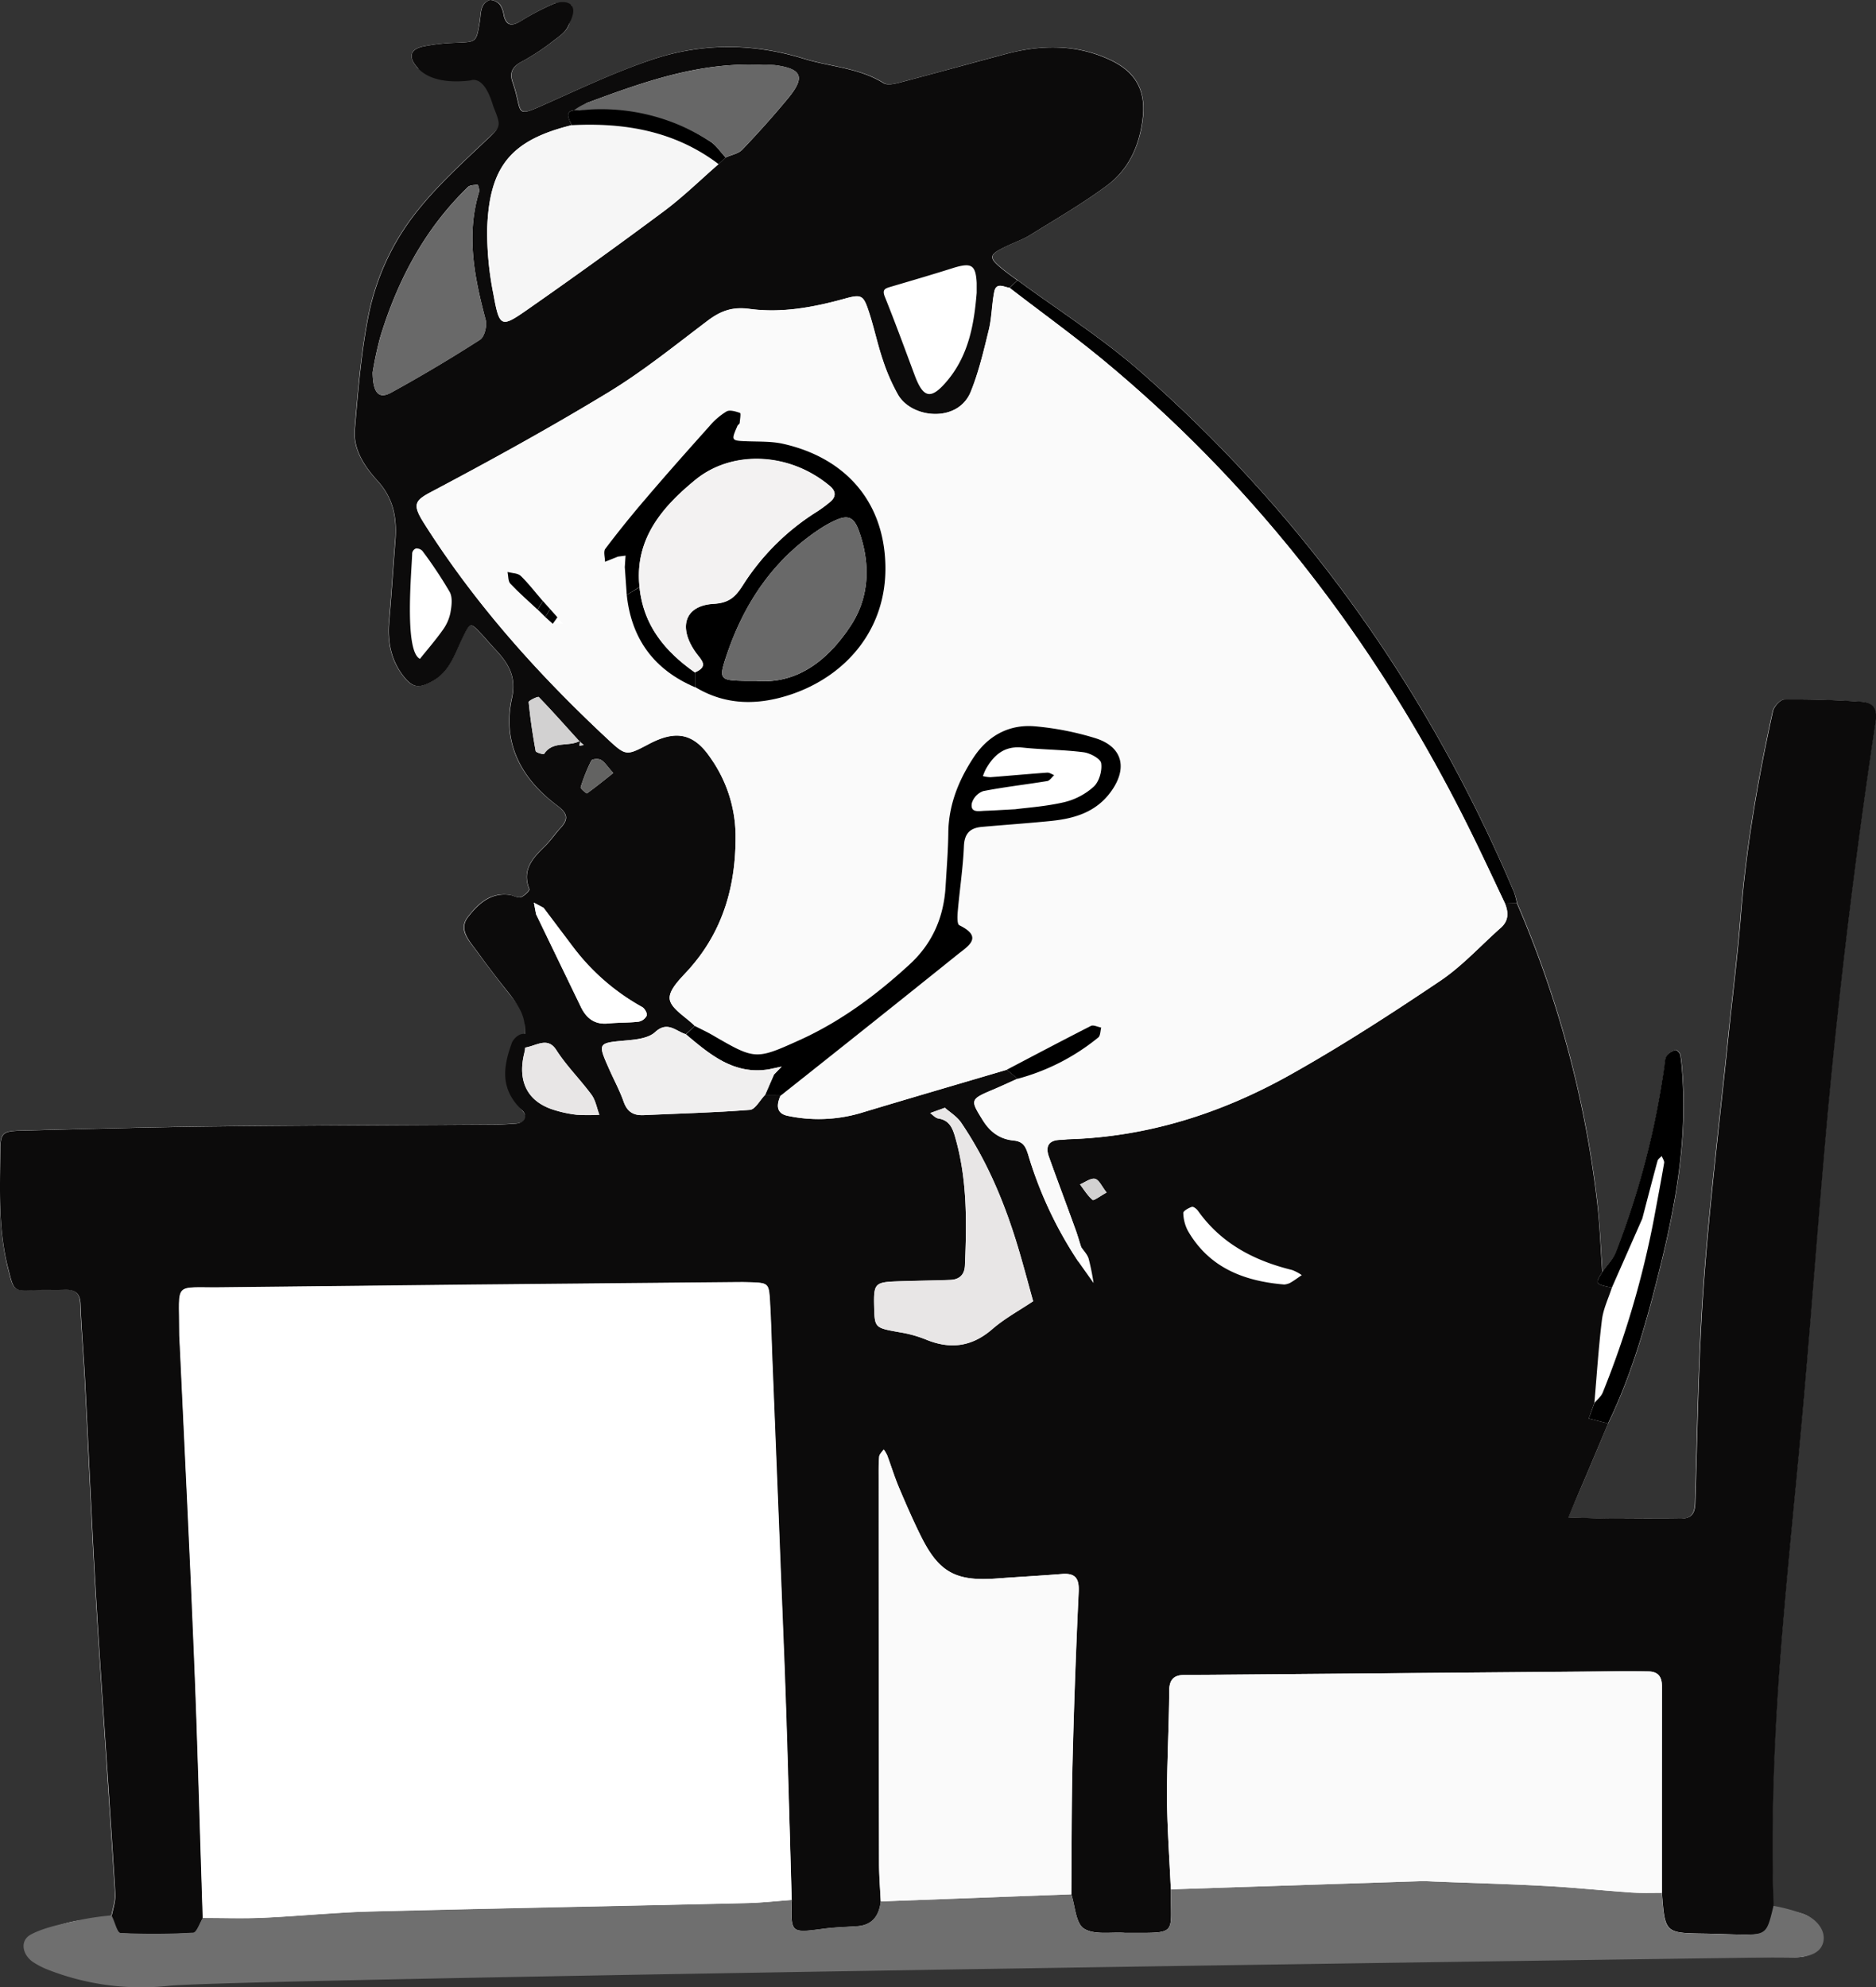 <svg xmlns="http://www.w3.org/2000/svg" viewBox="0 0 636.45 674.25"><rect x="0" y="0" width="636.45" height="674.25" fill="#333333" stroke="none"/><defs><style>.cls-1{fill:#fff;}.cls-2{fill:#0c0b0b;}.cls-3{fill:#6f6f6f;}.cls-4{fill:#020202;}.cls-5{fill:#fafafa;}.cls-6{fill:#f6f6f6;}.cls-7{fill:#e8e6e6;}.cls-8{fill:#696969;}.cls-9{fill:#676767;}.cls-10{fill:#f0efef;}.cls-11{fill:#d2d1d1;}.cls-12{fill:#636362;}.cls-13{fill:#f3f2f2;}</style></defs><title>Arbeiten_HenryAsset 41</title><g id="Layer_2" data-name="Layer 2"><g id="Layer_1-2" data-name="Layer 1"><path class="cls-1" d="M159.74,25.62c5.23-1.7,6.32,3,7.45,7.44a24,24,0,0,0,1.31,2.58c2.78,6.88,1.39,7.22-4,12.3-7.84,7.44-15.91,14.8-22.65,23.19a82.73,82.73,0,0,0-16.71,35c-2.67,13-3.71,26.31-4.84,39.55-.58,6.87,3.39,12.68,7.75,17.47,5.48,6,6.63,12.76,6,20.33-.73,9.09-1.28,18.2-2.09,27.28-.61,6.75.55,13,4.71,18.45,3.23,4.24,5.35,4.4,10,1.86,5.89-3.26,7.54-9.3,10.18-14.67s2.58-5.39,6.39-1.34c1.49,1.58,2.87,3.27,4.36,4.85,4.53,4.78,7.75,9.28,6,17-3.33,15.12,3.16,27.25,15.18,36.22,3.78,2.81,4.19,4.68,1.2,7.9-1.77,1.91-3.22,4.14-5.07,5.95-4.13,4.05-7.95,8-5.41,14.62.2.53-1.7,2.38-2.9,2.78-1,.34-2.47-.61-3.75-.8-6.55-1-10.85,3.23-14.19,7.57s.58,8.14,3.09,11.61q5,6.85,10.26,13.48c6.28,7.87,6.32,7.83,6.08,17l.23-.22c-2.67-2.33-4.2.2-4.76,1.79-2.77,7.83-2.3,15.2,3.55,21.86,2.39,2.73,1.42,4.23-2.29,4.5-2.59.19-5.2.32-7.8.34-31.24.21-62.49.26-93.73.62-22.13.25-44.25.86-66.37,1.44-6.05.15-6.82.81-6.86,6.84C0,403.87-.63,417.34,2.75,430.57c1.9,7.48,1.76,7.47,9.48,7,3-.18,6.08,0,9.11-.1,3.47-.15,5.71.65,5.87,4.82.33,8.66,1.1,17.3,1.55,26,1.3,25.11,2.33,50.24,3.84,75.34,2,32.87,4.37,65.72,6.41,98.59.18,2.87-.94,5.82-1.45,8.74-4.33.28-8.77.06-13,1a52.15,52.15,0,0,0-13.23,4.86c-3.78,2.05-3.41,5.76.29,8.24a23.44,23.44,0,0,0,4.64,2.33c13.16,5,26.62,7.35,40.81,5.78,22.86-2.53,45.72-5.56,68.65-6.59,52.06-2.35,104.15-4.39,156.24-5.09,44.71-.6,89.45.95,134.17,1.34,57.77.49,115.53.77,173.29,1.14,6.52,0,13,0,19.55.07,3.8,0,6.9-1,7.83-5.2.89-4.06-.84-8-5-9.46-3.2-1.15-6.77-1.27-10.17-1.84-1.11-31.27.37-62.47,2.93-93.61,2.2-26.76,5.05-53.46,7.38-80.21,2.74-31.51,5-63.06,7.91-94.56,2-22.41,4.48-44.79,7.19-67.13s5.78-44.67,9.16-66.94c.73-4.81-.94-6.75-4.92-7-8.64-.57-17.33-.84-26-.75-1.36,0-3.54,2.4-3.9,4-5,22.82-9,45.8-10.87,69.14-1.13,14.24-2.93,28.42-4.38,42.64-2.82,27.57-6.22,55.1-8.22,82.74-1.79,24.62-2.1,49.36-2.88,74.06-.12,3.87-1.46,5.42-5.3,5.35-7.38-.13-14.77,0-22.15,0-5.2,0-10.4-.27-15.6-.41Q535,507.84,538,500.9q3.79-9,7.6-18c8.23-16.83,13.15-34.78,17.64-52.85,5.24-21.12,9.06-42.44,7.66-64.36-.16-2.58-.34-5.18-.75-7.73-.11-.69-1.25-1.86-1.61-1.75a5.72,5.72,0,0,0-3,1.87c-.65,1-.66,2.45-.83,3.72a282.74,282.74,0,0,1-16.35,62.74c-1,2.55-3.1,4.67-4.7,7-.59-8.16-.88-16.36-1.83-24.47a361.22,361.22,0,0,0-27.14-100.73,25.85,25.85,0,0,0-1-3.66c-29-68.46-71-127.72-126.93-176.77-12.91-11.32-27.61-20.61-41.49-30.83-1.4-1-2.82-2-4.18-3.09-5.91-4.65-5.87-5.45.38-8.46,2.73-1.32,5.66-2.31,8.22-3.9,8.81-5.48,17.84-10.7,26.13-16.88,7.24-5.4,10.84-13.51,11.9-22.44,1.15-9.6-2.29-15.9-11-20-11.5-5.41-23.48-5.22-35.54-2-11.31,3-22.59,6.18-33.92,9.14-2.43.63-5.74,1.77-7.42.72-8.36-5.23-18.07-5.5-27.07-8.28-17.12-5.29-34.38-5.41-51.25.21-11.87,4-23.31,9.31-34.75,14.44-12.93,5.8-9,4.28-12.81-6.71-1.19-3.44.13-5.47,3.47-7.14a77.85,77.85,0,0,0,10.79-7.19c1.73-1.27,3.7-2.72,4.56-4.56,1-2.1.87-4.73,1.23-7.13-2-.25-4.36-1.26-6-.6a85.08,85.08,0,0,0-11.44,6c-2.87,1.67-4.77,1.53-5.61-2.07a8.53,8.53,0,0,0-1.31-3.6A4.63,4.63,0,0,0,166.22,0a4.18,4.18,0,0,0-2.66,2.38c-.61,1.55-.56,3.37-.85,5.06-1.14,6.87-1.15,6.76-7.65,7.05a65.78,65.78,0,0,0-11.58,1.27c-4.59,1-5,3.83-1.64,7.46"/><path class="cls-2" d="M178.11,355.42c.25-9.18.24-11.28-6-19.15q-5.3-6.61-10.26-13.48c-2.51-3.47-6.36-7.36-3.09-11.61s7.64-8.53,14.19-7.57c1.28.19,2.7,1.14,3.75.8,1.2-.4,3.1-2.25,2.9-2.78C177,295.05,180.84,291.06,185,287c1.85-1.81,3.3-4,5.07-5.95,3-3.22,2.58-5.09-1.2-7.9-12-9-18.51-21.1-15.18-36.22,1.7-7.75-1.52-12.25-6-17-1.49-1.58-2.87-3.27-4.36-4.85-3.81-4.05-3.77-4-6.39,1.34s-4.29,11.41-10.18,14.67c-4.6,2.54-6.72,2.38-10-1.86-4.16-5.47-5.32-11.7-4.71-18.45.81-9.08,1.36-18.19,2.09-27.28.61-7.57-.54-14.32-6-20.33-4.36-4.79-8.33-10.6-7.75-17.47,1.13-13.24,2.17-26.58,4.84-39.55a82.73,82.73,0,0,1,16.71-35c6.74-8.39,14.81-15.75,22.65-23.19,5.35-5.08,5.63-4.78,2.85-11.66-.33-.8-2.7-10.68-7.93-9-5.08.64-13.18.67-17.62-4.07-3.4-3.63-3-6.43,1.64-7.46a65.78,65.78,0,0,1,11.58-1.27c6.5-.29,6.51-.18,7.65-7,.29-1.69.24-3.51.85-5.06A4.18,4.18,0,0,1,166.22,0a4.63,4.63,0,0,1,3.34,1.59,8.53,8.53,0,0,1,1.31,3.6c.84,3.6,2.74,3.74,5.61,2.07a85.08,85.08,0,0,1,11.44-6c1.66-.66,4.78-1,6,.6,1.46,1.94-.24,5-1.23,7.13-.86,1.84-2.83,3.29-4.56,4.56a77.85,77.85,0,0,1-10.79,7.19c-3.34,1.67-4.66,3.7-3.47,7.14,3.8,11-.12,12.51,12.81,6.71,11.44-5.13,22.88-10.48,34.75-14.44,16.87-5.62,34.13-5.5,51.25-.21,9,2.78,18.71,3.05,27.07,8.28,1.68,1,5-.09,7.42-.72,11.33-3,22.61-6.11,33.92-9.14,12.06-3.23,24-3.42,35.54,2,8.75,4.12,12.19,10.42,11,20-1.06,8.93-4.66,17-11.9,22.44-8.29,6.18-17.32,11.4-26.13,16.88-2.56,1.59-5.49,2.58-8.22,3.9-6.25,3-6.29,3.81-.38,8.46,1.36,1.07,2.78,2.06,4.18,3.09l-2.75,2.52c-1.92-.3-4.47-1.94-5.14,1.34-.86,4.23-.82,8.66-1.83,12.85-1.73,7.1-3.41,14.31-6.14,21.06-4.31,10.67-20,9.17-24.69,1.05a66,66,0,0,1-5.18-11.87c-1.8-5.32-2.94-10.88-4.69-16.22-1.89-5.76-2.48-6.11-8.4-4.46-10.54,2.92-21.3,4.88-32.1,3.42-5.86-.78-9.84.73-14.21,4C229,117.21,218.17,126,206.35,133.17c-19.62,11.91-39.76,23-60.06,33.75-5.69,3-6.42,4.32-2.43,10.64,17.31,27.37,38.69,51.23,62.29,73.22,6.24,5.81,6.36,5.69,14,1.67,9.19-4.86,15.3-3.69,21,4.85a46.28,46.28,0,0,1,8.4,25.59c.22,17.07-4,32.58-15.54,45.68-2.8,3.18-7.13,7.14-6.81,10.35s5.47,6.12,8.51,9.16l-3.07,2.78c-3.38-1-6.18-4.63-10.45-.66-2.18,2-6.25,2.48-9.54,2.77-10,.89-10,.73-5.81,10.15,1.59,3.54,3.45,7,4.72,10.62,1.19,3.42,3.29,4.74,6.76,4.58,12-.56,24.09-.85,36.1-1.79,1.8-.15,3.38-3.25,5.06-5l5.36.05c-1.43,3.14-1.68,6.19,2.49,7a50.63,50.63,0,0,0,24.45-.92c16.56-5,33.17-9.83,49.75-14.73l3.72,3c-2.76,1.23-5.49,2.51-8.27,3.69-8,3.36-7.87,3.52-3.53,10.48,2.53,4.05,5.87,6.36,10.4,6.8,3.18.31,4.06,1.94,4.94,4.77a135.36,135.36,0,0,0,17,36.28L371,435.3a81.57,81.57,0,0,0-1.66-8.26c-.44-1.47-1.7-2.71-2.58-4.05-.65-2.06-1.23-4.14-2-6.17-2.95-8.13-6-16.24-8.91-24.39-1.35-3.77.11-5.72,4.14-5.73.86,0,1.73-.19,2.6-.21,27-.84,52.07-8.91,75.36-22,17.37-9.76,34.15-20.62,50.69-31.75,7.48-5,13.71-11.93,20.53-18,2.7-2.39,2.63-5.2,1.4-8.23l4-.17A361.22,361.22,0,0,1,541.75,407.1c1,8.11,1.24,16.31,1.83,24.47-2.52,4.07-2.52,4.07,3.26,5.29-1.16,3.62-2.9,7.17-3.36,10.88-1.16,9.36-1.75,18.8-2.57,28.2L539,481.28l6.59,1.66q-3.81,9-7.6,18-3,6.94-5.89,13.88c5.2.14,10.4.37,15.6.41,7.38.07,14.77-.09,22.15,0,3.84.07,5.18-1.48,5.3-5.35.78-24.7,1.09-49.44,2.88-74.06,2-27.64,5.4-55.17,8.22-82.74,1.45-14.22,3.25-28.4,4.38-42.64,1.86-23.34,5.87-46.32,10.87-69.14.36-1.61,2.54-4,3.9-4,8.66-.09,17.35.18,26,.75,4,.26,5.65,2.2,4.92,7q-5.07,33.4-9.16,66.94c-2.71,22.34-5.15,44.72-7.19,67.13-2.87,31.5-5.17,63.05-7.91,94.56-2.33,26.75-5.18,53.45-7.38,80.21-2.56,31.14-4,62.34-2.93,93.61-2.18,8.86-2.18,8.89-10.41,8.83-4.3,0-8.58-.25-12.88-.31-13.6-.19-13.6-.18-14.64-13.84q0-35.07,0-70.16c0-3.14-1.32-4.87-4.51-4.93-3-.07-6.07-.08-9.11-.06l-132.64,1.12q-7.8.06-15.61.1c-3.66,0-5.27,1.51-5.29,5.49-.06,12.12-.8,24.24-.74,36.36.05,10.3.84,20.59,1.3,30.89-.16,15.48,2.64,14.81-14.36,14.77-.43,0-.87,0-1.3,0-4.7-.32-10.32.79-13.82-1.44-2.78-1.76-3-7.62-4.29-11.65.12-14.74.05-29.48.42-44.21q.72-29.21,2.1-58.39c.21-4.56-1.09-6.43-5.68-6.07-7.34.59-14.7,1-22,1.52-13.93,1.06-19.69-2-25.8-14.27-2.7-5.42-5.12-11-7.48-16.56-1.51-3.58-2.65-7.31-4-10.95a12.92,12.92,0,0,0-1.18-2c-.53.81-1.45,1.58-1.53,2.44-.23,2.58-.18,5.2-.17,7.8q0,65.07.13,130.16c0,4.32.37,8.65.57,13-.59,4.75-2.76,8-7.95,8.38-3.83.28-7.68.35-11.47.86-11.17,1.48-11.16,1.55-10.8-9.74q-.71-24.69-1.4-49.4-.46-15-1-29.93-2.06-52-4.15-104c-.26-6.5-.41-13-.79-19.52s-.49-6.46-6.65-6.69c-3-.11-6.08,0-9.11,0q-85.3.84-170.61,1.73c-16.11.18-14-2.2-14,15,0,1.73.13,3.47.21,5.2,1.6,34.67,3.37,69.33,4.76,104,1.21,29.92,2,59.85,3,89.78-1.07,1.73-2.07,4.89-3.24,5a235.86,235.86,0,0,1-24.66.11c-1.18-.06-2.21-3.16-3.3-4.85.51-2.92,1.63-5.87,1.45-8.74-2-32.87-4.43-65.72-6.41-98.59-1.51-25.1-2.54-50.23-3.84-75.34-.45-8.66-1.22-17.3-1.55-26-.16-4.17-2.4-5-5.87-4.82-3,.13-6.08-.08-9.11.1-7.72.46-7.58.47-9.48-7C-.63,417.34,0,403.87.12,390.45c0-6,.81-6.69,6.86-6.84,22.12-.58,44.24-1.19,66.37-1.44,31.24-.36,62.49-.41,93.73-.62,2.6,0,5.21-.15,7.8-.34,3.71-.27,4-2.88,2.29-4.5-7.78-7.34-6.33-15-3.56-22.8.57-1.59,3.45-4.65,6.12-2.32-.22,1.62-1.66,4.75-2,6.34-2.11,9.4,1.53,16.06,10.45,18.72a40.48,40.48,0,0,0,7.53,1.57,69.4,69.4,0,0,0,7.63,0c-.86-2.29-1.27-4.9-2.67-6.8-3.79-5.17-8.46-9.75-11.91-15.13C185.77,351.6,182.07,354.82,178.11,355.42Zm18.76-104.13c-.11.57-.21,1.15-.32,1.72l1.5-.24-1.49-1.28c-4.56-5-9.06-10.14-13.78-15-.29-.3-3.47,1.23-3.42,1.72.54,5.57,1.36,11.11,2.37,16.61.1.52,2.7,1.22,2.84,1C187.56,251.12,193.09,253.56,196.87,251.29ZM184.42,308l-3.29-1.76c.25,1.31.5,2.62.74,3.93q7.62,15.76,15.23,31.51c1.87,3.85,4.69,6,9.24,5.55,3.43-.34,6.91-.21,10.33-.61a3.87,3.87,0,0,0,2.75-2.09c.23-.75-.71-2.4-1.57-2.88a74.61,74.61,0,0,1-23.36-20.28Q189.45,314.68,184.42,308ZM246.17,53.43c1.92-.87,4.33-1.27,5.68-2.68,5.35-5.61,10.54-11.39,15.48-17.37,5.87-7.12,4.81-9.92-3.89-11.2-1.7-.25-3.47-.05-5.2-.14-20.84-1.09-40,5.77-59,12.84-1.07.4-1.81,1.7-2.71,2.58-5.07-.49-4,2.15-2.56,5-20.55,5.08-28,13.9-28.68,35.33a106.67,106.67,0,0,0,2.1,21.93c2.06,11.33,2.58,11.58,11.47,5.37q23.49-16.38,46.47-33.5c6.5-4.85,12.33-10.59,18.47-15.93Zm74.39,322.4-5,1.79c.92.63,1.77,1.67,2.76,1.83,3.63.58,4.78,3.09,5.68,6.19,4.18,14.35,4,29,3.35,43.73-.13,3.12-1.92,4.73-4.93,4.85-6.06.23-12.12.28-18.18.5-7.43.27-7.87.8-7.69,8.43.18,7.4.2,7.32,8.65,8.83a41.38,41.38,0,0,1,8.72,2.39c8.34,3.49,15.69,2.63,22.71-3.45,4.2-3.64,9.22-6.35,13.86-9.47-1.57-5.66-3.08-11.34-4.74-17-4.54-15.42-10.59-30.18-19.65-43.54C324.64,378.76,322.16,377.27,320.56,375.83ZM126.43,126.34c.09,7.19,2.17,9.1,6.29,6.84q15.38-8.45,30.14-17.94c1.51-1,2.43-4.71,1.9-6.72-3.8-14.35-6.71-28.65-2.23-43.41.22-.73-.25-1.67-.4-2.51-1.13.26-2.63.14-3.35.83-14.7,14.21-23.93,31.68-29.8,51A120.28,120.28,0,0,0,126.43,126.34Zm204.92-27c0-1.62,0-2.49,0-3.35-.34-6.23-1.81-7-8.21-5-7,2.22-14.06,4.27-21.1,6.35-1.78.53-2.82.92-1.86,3.32,3.53,8.78,6.79,17.67,10.09,26.54,3,8.1,5.65,8.54,11.3,1.73C328.84,120.09,330.51,109.46,331.35,99.33ZM142.47,223.53c2.59-3.24,5.33-6.38,7.72-9.76a15,15,0,0,0,2.61-5.83c.42-2.32.8-5.22-.22-7.09a145.53,145.53,0,0,0-9.28-13.95,2.75,2.75,0,0,0-2.2-.82,2.06,2.06,0,0,0-1.26,1.56C139.74,192.79,137,220.92,142.47,223.53ZM435.71,435.8a5.73,5.73,0,0,0,1.88-.51c1.41-.78,2.71-1.77,4.05-2.68a14.88,14.88,0,0,0-3.29-1.74c-12.88-3.16-24.06-9-31.92-20.08-.47-.66-1.58-1.52-2.07-1.35-1.13.39-2.95,1.39-2.92,2.07a13.68,13.68,0,0,0,1.55,6.05C410.1,429.89,421.65,434.62,435.71,435.8ZM208.05,262.26c-2-2.21-2.86-3.67-4.15-4.45-.81-.49-3-.33-3.26.2a57.83,57.83,0,0,0-3.64,9.07c-.15.45,2,2.2,2.14,2.08C202,267.11,204.77,264.87,208.05,262.26ZM375.43,404.58c-1.69-2.12-2.61-4.39-4-4.66s-3.35,1.19-5.05,1.91c1.38,1.81,2.58,3.83,4.28,5.27C371.11,407.44,373.17,405.82,375.43,404.58Z"/><path class="cls-3" d="M268.56,644.59c-.36,11.29-.37,11.22,10.8,9.74,3.79-.51,7.64-.58,11.47-.86,5.19-.38,7.36-3.63,7.95-8.38l64.67-2.41c1.33,4,1.51,9.89,4.29,11.65,3.5,2.23,9.12,1.12,13.82,1.44.43,0,.87,0,1.3,0,17,0,14.2.71,14.36-14.77q42.33-1.4,84.67-2.77c1.73-.06,3.47.07,5.21.14,12.58.48,25.18.82,37.75,1.51,9.52.52,19,1.54,28.53,2.2,3.45.24,6.93.09,10.4.11,1,13.66,1,13.65,14.64,13.84,4.3.06,8.58.28,12.88.31,8.23.06,8.2-.88,10.38-9.74a61.87,61.87,0,0,1,10.2,2.75c4.13,1.48,7.59,5.4,6.7,9.46-.93,4.23-5.76,5.23-9.56,5.2-6.52,0-529,7.2-551.84,9.73a86.75,86.75,0,0,1-41-5.51,27.22,27.22,0,0,1-4.92-2.53c-3.7-2.48-4.62-7.3-.84-9.35,4.1-2.22,9.65-3.4,14.21-4.42a90.61,90.61,0,0,1,13.16-2.09c1.1,1.7,1.91,5.89,3.09,5.95a235.86,235.86,0,0,0,24.66-.11c1.17-.07,2.17-3.23,3.24-5,6.92,0,13.85.25,20.76-.07,12.1-.55,24.17-1.81,36.27-2.12,42.41-1.09,84.82-1.87,127.22-2.84C258.2,645.56,263.38,645,268.56,644.59Z"/><path class="cls-4" d="M514.61,306.37l-4,.17c-3.15-6.64-6.25-13.29-9.45-19.9C470.77,223.73,430,168.79,376.25,123.8c-10.9-9.13-22.49-17.47-33.76-26.17l2.75-2.52c13.88,10.22,28.58,19.51,41.49,30.83C442.65,175,484.64,234.25,513.66,302.71A25.85,25.85,0,0,1,514.61,306.37Z"/><path d="M546.84,436.86c-5.78-1.22-5.78-1.22-3.26-5.29,1.6-2.32,3.73-4.44,4.7-7a282.74,282.74,0,0,0,16.35-62.74c.17-1.27.18-2.72.83-3.72a5.72,5.72,0,0,1,3-1.87c.36-.11,1.5,1.06,1.61,1.75.41,2.55.59,5.15.75,7.73,1.4,21.92-2.42,43.24-7.66,64.36-4.49,18.07-9.41,36-17.64,52.85L539,481.28l1.94-5.34c1-1.16,2.28-2.17,2.81-3.5a314.92,314.92,0,0,0,17.43-59.27c1.15-6.2,2.34-12.4,3.39-18.62.12-.72-.53-1.56-.82-2.35-.49.55-1.25,1-1.42,1.66-1.77,6.51-3.45,13-5.16,19.56Q552,425.15,546.84,436.86Z"/><path class="cls-5" d="M342.49,97.63c11.27,8.7,22.86,17,33.76,26.17,53.71,45,94.52,99.93,124.88,162.84,3.2,6.61,6.3,13.26,9.45,19.9,1.23,3,1.3,5.84-1.4,8.23-6.82,6-13.05,12.92-20.53,18-16.54,11.13-33.32,22-50.69,31.75-23.29,13.1-48.35,21.17-75.36,22-.87,0-1.74.2-2.6.21-4,0-5.49,2-4.14,5.73,2.92,8.15,6,16.26,8.91,24.39.74,2,1.32,4.11,2,6.17-.32,1.66-.63,3.33-.95,5a135.36,135.36,0,0,1-17-36.28c-.88-2.83-1.76-4.46-4.94-4.77-4.53-.44-7.87-2.75-10.4-6.8-4.34-7-4.44-7.12,3.53-10.48,2.78-1.18,5.51-2.46,8.27-3.69a73.07,73.07,0,0,0,27.33-14c.75-.62.68-2.22,1-3.37-1.18-.21-2.65-1-3.5-.55-9.57,4.85-19,9.88-28.54,14.87-16.58,4.9-33.19,9.74-49.75,14.73a50.63,50.63,0,0,1-24.45.92c-4.17-.8-3.92-3.85-2.49-7q29.94-23.87,59.87-47.75c3.56-2.86,9-5.91.69-10-.79-.38-.67-3.17-.52-4.81.64-7.33,1.77-14.63,2.08-22,.19-4.45,2.18-6.23,6.18-6.57,7.76-.66,15.53-1.19,23.28-2,7.95-.8,15.29-2.93,20.36-9.87,5.84-8,4.06-15.32-5.26-18.23a98.94,98.94,0,0,0-20.32-4c-8.9-.82-16.11,3.21-21,10.61-5.05,7.68-8.43,16-8.54,25.52-.06,6.07-.57,12.13-.92,18.19-.61,10.39-4.46,19.32-12.18,26.42-11.22,10.31-23.36,19.36-37.31,25.68-15.1,6.84-15.15,6.7-29.91-1.85-1.84-1.06-3.78-1.95-5.67-2.92-3-3-8.18-5.86-8.51-9.16s4-7.17,6.81-10.35c11.56-13.1,15.76-28.61,15.54-45.68a46.28,46.28,0,0,0-8.4-25.59c-5.75-8.54-11.86-9.71-21-4.85-7.61,4-7.73,4.14-14-1.67-23.6-22-45-45.85-62.29-73.22-4-6.32-3.26-7.63,2.43-10.64,20.3-10.73,40.44-21.84,60.06-33.75,11.82-7.18,22.69-16,33.76-24.33,4.37-3.31,8.35-4.82,14.21-4,10.8,1.46,21.56-.5,32.1-3.42,5.92-1.65,6.51-1.3,8.4,4.46,1.75,5.34,2.89,10.9,4.69,16.22a66,66,0,0,0,5.18,11.87c4.69,8.12,20.38,9.62,24.69-1.05,2.73-6.75,4.41-14,6.14-21.06,1-4.19,1-8.62,1.83-12.85C338,95.69,340.57,97.33,342.49,97.63Zm-155,114,3.57,0-2-2.19-2.46-2.77-2.46-2.76c-2.47-2.87-4.78-5.91-7.49-8.53-1-1-2.94-.9-4.46-1.31.29,1.34.14,3.09.94,3.95,2.9,3.09,6.13,5.89,9.23,8.79l2.6,2.55ZM212,192.37l.66,9.45q2.3,22.5,23.16,31.29c10.39,6.32,21.36,6.28,32.49,2.57,18.54-6.2,32.69-22,32.09-44.14s-14.34-36.5-35.09-41c-3.76-.82-7.74-.63-11.62-.77-5.65-.21-5.66-.16-3.47-5.26.17-.38.71-.66.75-1,.14-1.17.45-3.25.11-3.37-1.44-.53-3.46-1.13-4.58-.49a23.82,23.82,0,0,0-5.8,5c-7.22,8.07-14.4,16.18-21.44,24.4q-7.18,8.39-13.88,17.19c-.71.94-.1,2.9-.09,4.39l4.37-1.75Z"/><path class="cls-1" d="M268.56,644.59c-5.18.38-10.36,1-15.55,1.09-42.4,1-84.81,1.75-127.22,2.84-12.1.31-24.17,1.57-36.27,2.12-6.91.32-13.84.07-20.76.07-1-29.93-1.74-59.86-3-89.78-1.39-34.68-3.16-69.34-4.76-104-.08-1.73-.22-3.47-.21-5.2,0-17.16-2.14-14.78,14-15q85.29-1,170.61-1.73c3,0,6.08-.12,9.11,0,6.16.23,6.26.27,6.65,6.69s.53,13,.79,19.52q2.08,52,4.15,104,.58,15,1,29.93Q267.9,619.9,268.56,644.59Z"/><path class="cls-5" d="M563.78,642.18c-3.47,0-6.95.13-10.4-.11-9.52-.66-19-1.68-28.53-2.2-12.57-.69-25.17-1-37.75-1.51-1.74-.07-3.48-.2-5.21-.14q-42.34,1.37-84.67,2.77c-.46-10.3-1.25-20.59-1.3-30.89-.06-12.12.68-24.24.74-36.36,0-4,1.63-5.48,5.29-5.49q7.8,0,15.61-.1L550.2,567c3,0,6.07,0,9.11.06,3.19.06,4.52,1.79,4.51,4.93Q563.76,607.11,563.78,642.18Z"/><path class="cls-5" d="M363.45,642.68l-64.67,2.41c-.2-4.32-.57-8.65-.57-13Q298.09,567,298.08,502c0-2.6-.06-5.22.17-7.8.08-.86,1-1.63,1.53-2.44a12.92,12.92,0,0,1,1.18,2c1.36,3.64,2.5,7.37,4,10.95,2.36,5.57,4.78,11.14,7.48,16.56,6.11,12.26,11.87,15.33,25.8,14.27,7.34-.56,14.7-.93,22-1.52,4.59-.36,5.89,1.51,5.68,6.07q-1.37,29.17-2.1,58.39C363.5,613.2,363.57,627.94,363.45,642.68Z"/><path class="cls-6" d="M243.78,55.67c-6.14,5.34-12,11.08-18.47,15.93q-23,17.12-46.47,33.5c-8.89,6.21-9.41,6-11.47-5.37a106.67,106.67,0,0,1-2.1-21.93c.65-21.43,8.13-30.25,28.68-35.33C212,41.55,229,44.47,243.78,55.67Z"/><path d="M235.73,348.08c1.89,1,3.83,1.86,5.67,2.92,14.76,8.55,14.81,8.69,29.91,1.85,13.95-6.32,26.09-15.37,37.31-25.68,7.72-7.1,11.57-16,12.18-26.42.35-6.06.86-12.12.92-18.19.11-9.47,3.49-17.84,8.54-25.52,4.85-7.4,12.06-11.43,21-10.61a98.94,98.94,0,0,1,20.32,4c9.32,2.91,11.1,10.23,5.26,18.23-5.07,6.94-12.41,9.07-20.36,9.87-7.75.78-15.52,1.31-23.28,2-4,.34-6,2.12-6.18,6.57-.31,7.34-1.44,14.64-2.08,22-.15,1.64-.27,4.43.52,4.81,8.35,4.08,2.87,7.13-.69,10q-29.87,24-59.87,47.75l-5.36-.05q1.54-3.53,3.07-7.05c.86-.89,1.71-1.78,2.57-2.66l-4.18.89c-11.95,2-20.1-5-28.3-11.87Zm108.7-73.53c3.81-.51,10.31-.93,16.57-2.38a23,23,0,0,0,10.07-5.29c1.84-1.71,2.89-5.41,2.51-7.95-.24-1.56-3.75-3.44-6-3.72-6.84-.88-13.8-.85-20.66-1.58-6.15-.66-9.72,2.48-12.46,7.29a21.9,21.9,0,0,0-1,2.38,11.32,11.32,0,0,0,2.54.38c6.42-.49,12.84-1.09,19.27-1.55.77-.05,1.58.56,2.37.86-.79.7-1.5,1.86-2.37,2-7.23,1.19-14.53,2-21.7,3.41a6.24,6.24,0,0,0-3.89,4.18c-.51,3.25,2.36,2.59,4.37,2.5C336.63,275,339.22,274.83,344.43,274.55Z"/><path class="cls-7" d="M320.56,375.83c1.6,1.44,4.08,2.93,5.56,5.11,9.06,13.36,15.11,28.12,19.65,43.54,1.66,5.63,3.17,11.31,4.74,17-4.64,3.12-9.66,5.83-13.86,9.47-7,6.08-14.37,6.94-22.71,3.45a41.38,41.38,0,0,0-8.72-2.39c-8.45-1.51-8.47-1.43-8.65-8.83-.18-7.63.26-8.16,7.69-8.43,6.06-.22,12.12-.27,18.18-.5,3-.12,4.8-1.73,4.93-4.85.62-14.71.83-29.38-3.35-43.73-.9-3.1-2-5.61-5.68-6.19-1-.16-1.84-1.2-2.76-1.83Z"/><path class="cls-8" d="M126.43,126.34A120.28,120.28,0,0,1,129,114.46c5.87-19.35,15.1-36.82,29.8-51,.72-.69,2.22-.57,3.35-.83.15.84.62,1.78.4,2.51-4.48,14.76-1.57,29.06,2.23,43.41.53,2-.39,5.75-1.9,6.72q-14.75,9.48-30.14,17.94C128.6,135.44,126.52,133.53,126.43,126.34Z"/><path class="cls-9" d="M194.37,37.68a21,21,0,0,1,4.85-2.8C218.28,27.81,237.4,21,258.24,22c1.73.09,3.5-.11,5.2.14,8.7,1.28,9.76,4.08,3.89,11.2-4.94,6-10.13,11.76-15.48,17.37-1.35,1.41-3.76,1.81-5.68,2.68-1.73-1.84-3.17-4.11-5.23-5.44C227.4,39.3,210.38,36.11,194.37,37.68Z"/><path class="cls-10" d="M262.57,364.5Q261,368,259.5,371.55c-1.68,1.73-3.26,4.83-5.06,5-12,.94-24.07,1.23-36.1,1.79-3.47.16-5.57-1.16-6.76-4.58-1.27-3.64-3.13-7.08-4.72-10.62-4.21-9.42-4.2-9.26,5.81-10.15,3.29-.29,7.36-.75,9.54-2.77,4.27-4,7.07-.35,10.45.66,8.2,6.9,16.35,13.91,28.3,11.87C261.51,363.31,262,363.9,262.57,364.5Z"/><path class="cls-7" d="M178.11,355.42c4-.6,7.66-3.82,10.64.83,3.45,5.38,8.12,10,11.91,15.13,1.4,1.9,1.81,4.51,2.67,6.8a69.4,69.4,0,0,1-7.63,0,40.48,40.48,0,0,1-7.53-1.57c-8.92-2.66-12.56-9.32-10.45-18.72a14.91,14.91,0,0,0,.39-2.51Z"/><path class="cls-1" d="M184.42,308q5,6.67,10.07,13.37a74.61,74.61,0,0,0,23.36,20.28c.86.48,1.8,2.13,1.57,2.88a3.87,3.87,0,0,1-2.75,2.09c-3.42.4-6.9.27-10.33.61-4.55.46-7.37-1.7-9.24-5.55q-7.62-15.74-15.23-31.51Z"/><path d="M196.51,37.46A67.88,67.88,0,0,1,240.94,48c2.06,1.33,3.5,3.6,5.23,5.44l-2.39,2.24C229,44.47,212,41.55,194,42.47,192.48,39.61,191.44,37,196.51,37.46Z"/><path d="M341.55,362.94c9.5-5,19-10,28.54-14.87.85-.44,2.32.34,3.5.55-.31,1.15-.24,2.75-1,3.37a73.07,73.07,0,0,1-27.33,14Z"/><path class="cls-11" d="M196.87,251.29c-3.78,2.27-9.31-.17-12.3,4.51-.14.22-2.74-.48-2.84-1-1-5.5-1.83-11-2.37-16.61-.05-.49,3.13-2,3.42-1.72,4.72,4.88,9.22,10,13.78,15Z"/><path class="cls-12" d="M208.05,262.26c-3.28,2.61-6,4.85-8.91,6.9-.17.12-2.29-1.63-2.14-2.08a57.83,57.83,0,0,1,3.64-9.07c.27-.53,2.45-.69,3.26-.2C205.19,258.59,206.07,260.05,208.05,262.26Z"/><path class="cls-11" d="M375.43,404.58c-2.26,1.24-4.32,2.86-4.73,2.52-1.7-1.44-2.9-3.46-4.28-5.27,1.7-.72,3.57-2.22,5.05-1.91S373.74,402.46,375.43,404.58Z"/><path class="cls-1" d="M181.87,310.17c-.24-1.31-.49-2.62-.74-3.93l3.29,1.76Z"/><path class="cls-11" d="M196.56,251.49l1.49,1.28-1.5.24.32-1.72Z"/><path d="M212.63,201.82l-.66-9.45c.09-1.28.17-2.57.26-3.86l-2.6.34-4.37,1.75c0-1.49-.62-3.45.09-4.39Q212,177.41,219.23,169c7-8.22,14.22-16.33,21.44-24.4a23.82,23.82,0,0,1,5.8-5c1.12-.64,3.14,0,4.58.49.34.12,0,2.2-.11,3.37,0,.37-.58.65-.75,1-2.19,5.1-2.18,5.05,3.47,5.26,3.88.14,7.86,0,11.62.77,20.75,4.51,34.48,18.89,35.09,41s-13.55,37.94-32.09,44.14c-11.13,3.71-22.1,3.75-32.49-2.57,0-1.66,0-3.31,0-5,4.84-2.09,2.1-4.13.26-6.73-6.08-8.58-3.73-15.93,6.05-16.5,5.35-.31,7.43-2.44,9.85-6.18a80.12,80.12,0,0,1,24.54-24.67,43.7,43.7,0,0,0,5.25-3.82c2-1.76,1.85-3.59-.24-5.34-13.82-11.57-33.27-12.18-45.64-2-11,9-20.7,20-18.87,36.35ZM256.42,231c14.05,1.26,24.57-7.09,32.19-18.7,6.46-9.81,6.78-21.31,2.66-32.49-1.69-4.56-3.79-5.17-8.15-3.15a40.53,40.53,0,0,0-5.64,3.24c-15.33,10.33-25,24.83-30.87,42.1-2.86,8.49-2.55,8.8,5.93,9C253.41,231,254.28,231,256.42,231Z"/><path d="M212.63,201.82l4.34-2.58c1.27,12.88,8.65,21.8,18.8,28.91,0,1.65,0,3.3,0,5Q215,224.29,212.63,201.82Z"/><path class="cls-4" d="M182.36,206.8c-3.1-2.9-6.33-5.7-9.23-8.79-.8-.86-.65-2.61-.94-3.95,1.52.41,3.47.36,4.46,1.31,2.71,2.62,5,5.66,7.49,8.53Z"/><path d="M185,209.35l-2.6-2.55,1.78-2.9,2.46,2.76C186.06,207.56,185.51,208.45,185,209.35Z"/><path class="cls-4" d="M187.53,211.64,185,209.35c.55-.9,1.1-1.79,1.64-2.69l2.46,2.77Z"/><path class="cls-10" d="M261,362.73l4.18-.89c-.86.88-1.71,1.77-2.57,2.66C262,363.9,261.51,363.31,261,362.73Z"/><path class="cls-13" d="M235.77,228.15c-10.15-7.11-17.53-16-18.8-28.91-1.83-16.31,7.86-27.31,18.87-36.35,12.37-10.16,31.82-9.55,45.64,2,2.09,1.75,2.27,3.58.24,5.34a43.7,43.7,0,0,1-5.25,3.82,80.12,80.12,0,0,0-24.54,24.67c-2.42,3.74-4.5,5.87-9.85,6.18-9.78.57-12.13,7.92-6.05,16.5C237.87,224,240.61,226.06,235.77,228.15Z"/><path class="cls-8" d="M256.42,231c-2.14,0-3,0-3.88,0-8.48-.2-8.79-.51-5.93-9,5.83-17.27,15.54-31.77,30.87-42.1a40.53,40.53,0,0,1,5.64-3.24c4.36-2,6.46-1.41,8.15,3.15,4.12,11.18,3.8,22.68-2.66,32.49C281,223.86,270.47,232.21,256.42,231Z"/></g></g></svg>